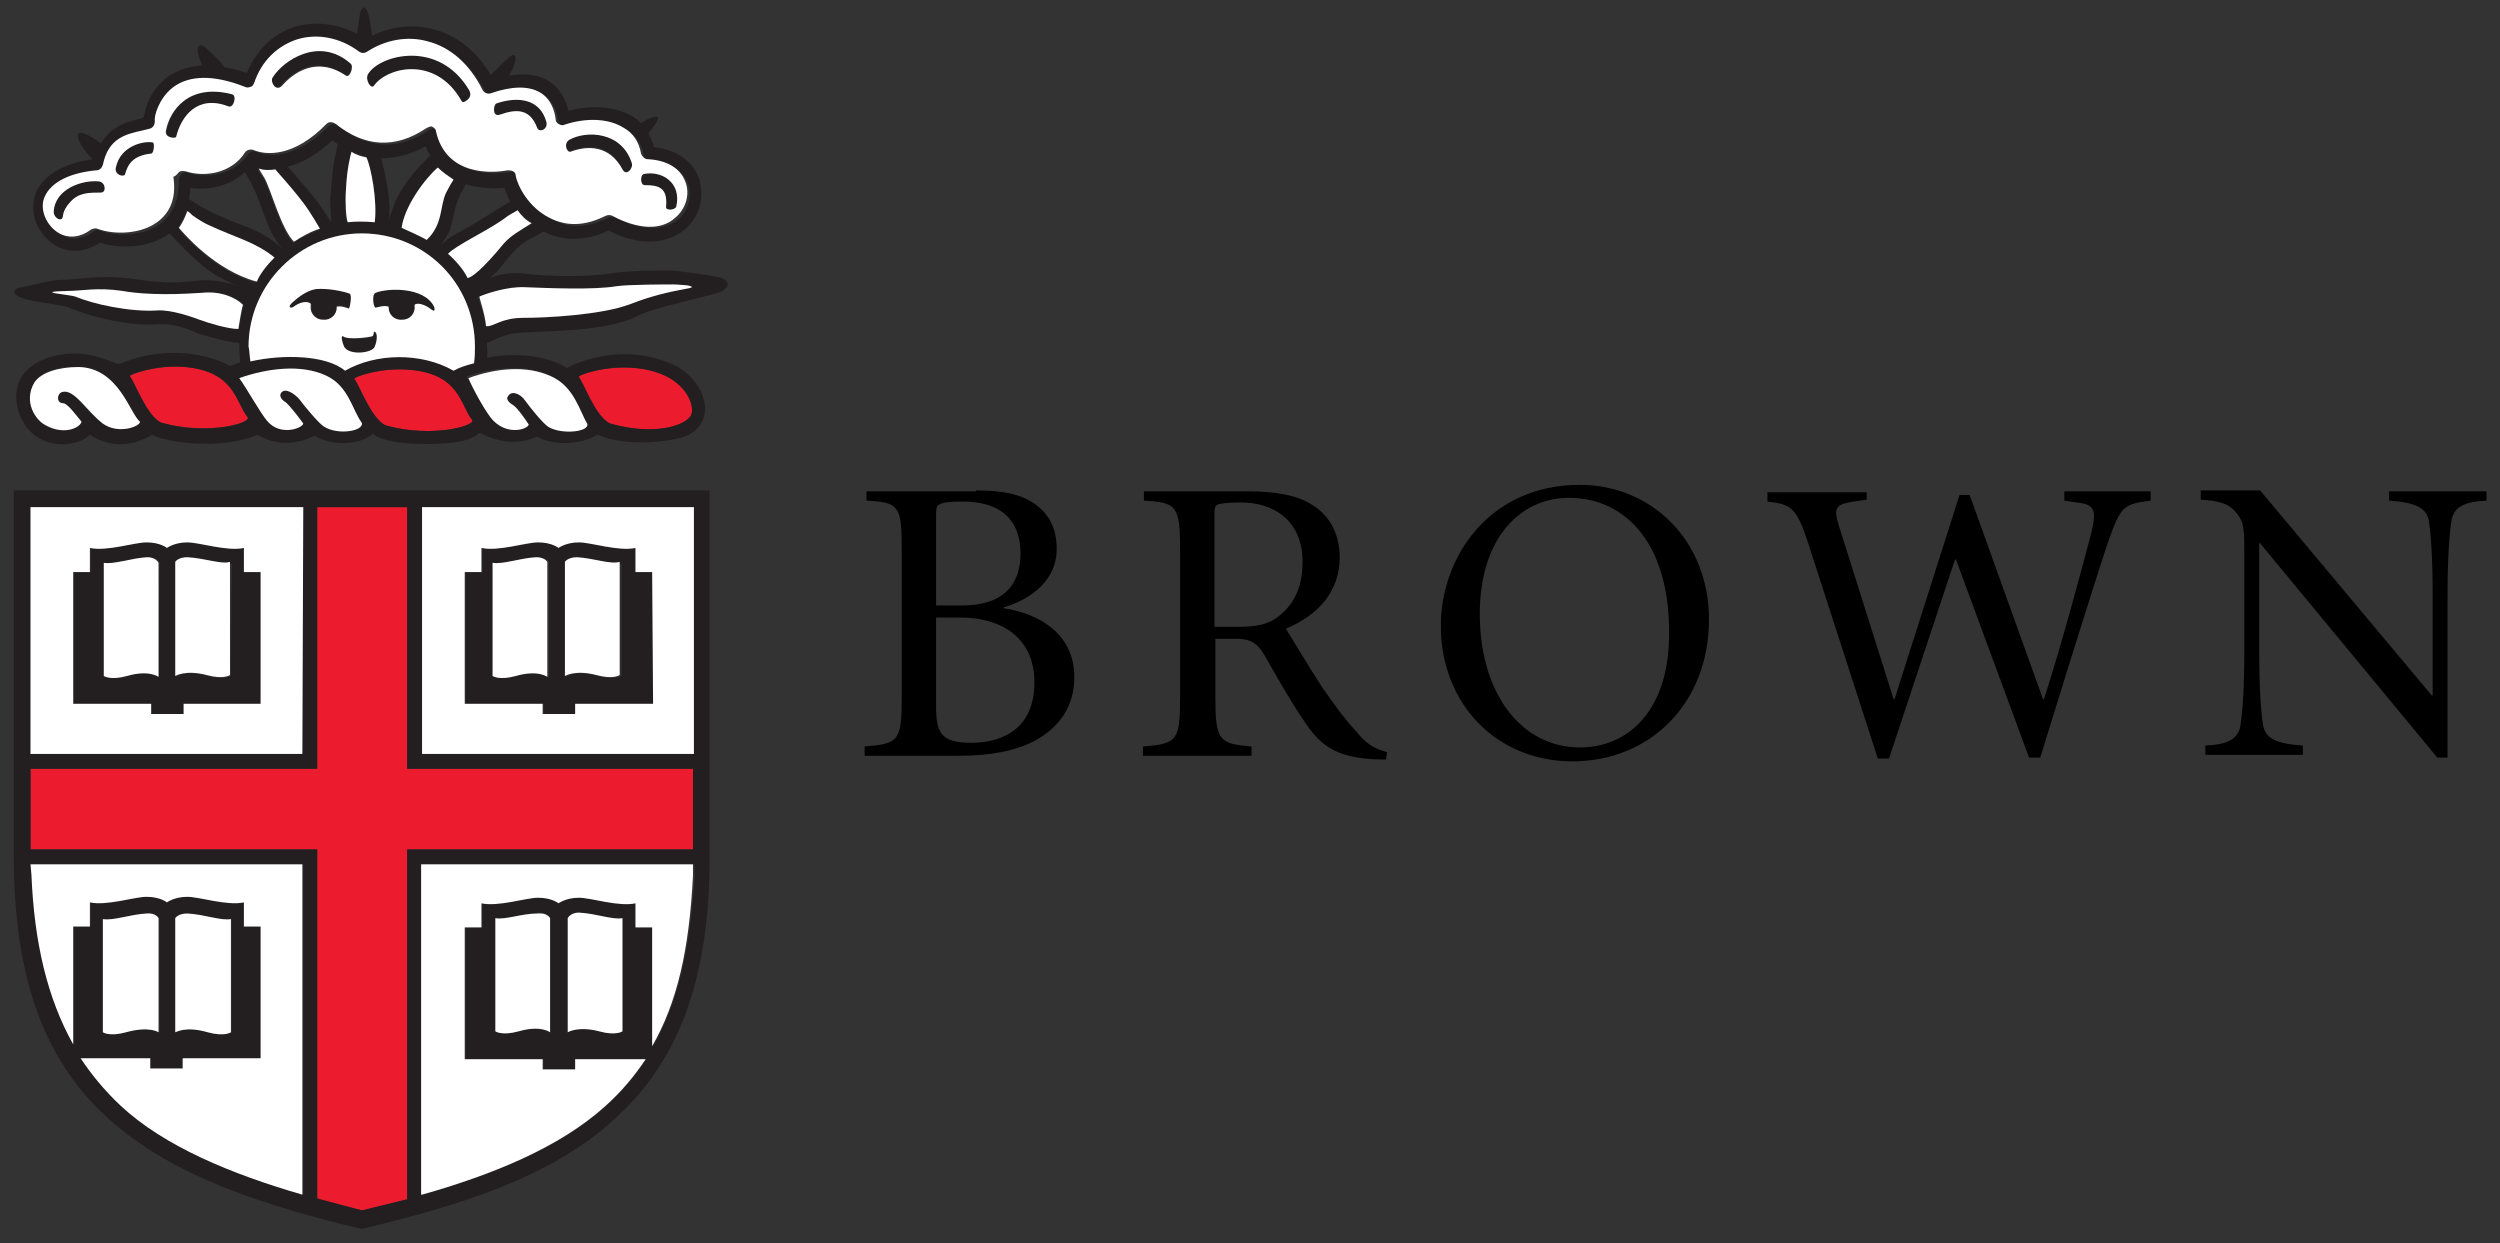 <?xml version="1.0" encoding="UTF-8" standalone="no"?>
<!DOCTYPE svg PUBLIC "-//W3C//DTD SVG 1.1//EN" "http://www.w3.org/Graphics/SVG/1.1/DTD/svg11.dtd">
<svg width="100%" height="100%" viewBox="0 0 364 181" version="1.1" xmlns="http://www.w3.org/2000/svg" xmlns:xlink="http://www.w3.org/1999/xlink" xml:space="preserve" xmlns:serif="http://www.serif.com/" style="fill-rule:evenodd;clip-rule:evenodd;stroke-linejoin:round;stroke-miterlimit:2;">
    <rect x="0" y="0" width="364" height="181" fill="#333333" stroke="none"/>
    <g transform="matrix(1.26,0,0,1.26,-106.707,-121.761)">
        <path d="M282.169,168.209C282.169,177.966 275.307,184.613 266.408,184.613C257.509,184.613 251.183,177.858 251.183,168.959C251.183,161.025 256.759,152.662 267.266,152.662C275.415,152.662 282.169,158.988 282.169,168.209ZM229.311,183.97L216.766,183.97L216.766,182.898C220.733,182.576 221.055,182.254 221.055,177.108L221.055,160.168C221.055,155.021 220.626,154.699 216.874,154.485L216.874,153.413L228.989,153.413C231.991,153.413 234.672,153.842 236.387,155.021C238.317,156.2 239.497,158.345 239.497,161.025C239.497,164.885 237.138,167.673 233.278,169.281C234.136,170.675 236.066,173.891 237.459,176.036C239.175,178.502 240.14,179.788 241.426,181.182C242.391,182.362 243.249,183.112 244.965,183.541L244.857,184.399L244.214,184.399C238.853,184.292 237.138,182.576 235.422,180.003C233.921,177.858 231.991,174.428 230.705,172.176C229.954,170.997 229.204,170.46 227.703,170.46L225.129,170.46L225.129,177.108C225.129,182.254 225.558,182.576 229.311,182.898L229.311,183.97ZM302.97,184.292L301.683,184.292L293.534,159.095C292.248,155.235 291.605,154.914 288.924,154.592L288.924,153.52L300.396,153.52L300.396,154.378L298.895,154.592C296.751,154.914 296.537,155.343 297.18,157.38L303.506,177.43L303.613,177.43L311.118,153.842L312.298,153.842L320.768,177.43L320.875,177.43C322.805,171.533 325.485,161.561 326.343,158.238C326.987,155.557 326.772,154.914 324.628,154.699L323.234,154.485L323.234,153.413L333.205,153.413L333.205,154.485C330.096,154.914 329.774,155.021 328.273,159.31C327.844,160.489 324.413,171.318 320.446,184.184L319.16,184.184L310.689,161.24L310.582,161.347L302.97,184.292ZM350.789,183.863L339.531,183.863L339.531,182.791C342.104,182.683 343.391,182.04 343.605,180.324C343.82,178.823 344.034,176.357 344.034,171.425L344.034,161.24C344.034,157.809 344.034,157.058 343.176,155.986C342.319,154.807 341.032,154.485 338.995,154.378L338.995,153.306L345.857,153.306L365.692,177.001L365.799,177.001L365.799,165.85C365.799,160.918 365.585,158.345 365.371,156.951C365.156,155.343 363.87,154.699 360.76,154.485L360.76,153.413L372.018,153.413L372.018,154.485C369.445,154.592 368.158,155.235 367.944,156.951C367.729,158.452 367.515,160.918 367.515,165.85L367.515,184.184L366.336,184.184L345.857,159.417L345.75,159.417L345.75,171.425C345.75,176.357 345.964,178.931 346.179,180.324C346.393,181.933 347.68,182.576 350.789,182.791L350.789,183.863ZM195.43,183.97L184.601,183.97L184.601,182.898C188.568,182.576 188.89,182.254 188.89,177.108L188.89,160.168C188.89,155.021 188.568,154.699 184.815,154.485L184.815,153.413L197.467,153.413L197.467,153.306C200.898,153.306 202.828,153.842 204.329,154.914C205.937,156.093 206.795,157.701 206.795,160.06C206.795,164.242 202.935,166.172 200.684,166.815L200.684,166.922C204.972,167.566 208.832,170.032 208.832,174.856C208.832,178.18 207.224,180.539 204.436,182.147C202.077,183.434 199.075,183.97 195.43,183.97ZM265.979,154.163C260.404,154.163 255.686,158.774 255.686,167.566C255.686,176.679 260.404,183.005 267.266,183.005C272.949,183.005 277.559,178.609 277.559,169.924C277.666,159.739 272.734,154.163 265.979,154.163ZM195.644,167.994L192.857,167.994L192.857,178.287C192.857,181.397 193.5,182.469 196.931,182.469C200.898,182.469 204.222,180.539 204.222,175.5C204.222,170.353 200.469,167.994 195.644,167.994ZM227.983,154.7C226.483,154.706 225.866,154.81 225.451,154.914C225.129,155.021 225.022,155.235 225.022,156.2L225.022,169.067L227.81,169.067C229.74,169.067 231.241,168.852 232.527,167.78C234.565,166.172 235.208,163.92 235.208,161.561C235.208,156.629 231.67,154.699 228.131,154.699L227.983,154.7ZM192.857,166.601L195.859,166.601C200.362,166.601 202.614,164.456 202.614,160.596C202.614,157.809 201.434,154.592 195.859,154.592C194.358,154.592 193.607,154.699 193.286,154.914C192.964,155.021 192.857,155.235 192.857,156.093L192.857,166.601Z" style="fill-rule:nonzero;"/>
        <path d="M121.342,235.22L126.596,236.507L131.742,235.22L131.742,194.799L164.873,194.799L164.873,185.471L131.742,185.471L131.742,155.235L121.342,155.235L121.342,185.471L88.212,185.471L88.212,194.799L121.342,194.799L121.342,235.22Z" style="fill:rgb(237,27,46);fill-rule:nonzero;"/>
        <path d="M132.064,139.367C137.854,139.796 137.854,143.441 139.248,145.157C139.784,145.8 134.637,147.301 129.276,145.8C127.561,145.05 126.167,140.975 125.631,140.439C125.417,140.225 128.74,139.046 132.064,139.367ZM155.223,145.586C160.584,147.087 164.015,145.693 164.551,144.621C165.087,143.441 163.801,139.582 158.011,139.153C154.687,138.831 151.363,140.011 151.578,140.225C152.007,140.761 153.4,144.835 155.223,145.586ZM106.117,139.046C111.8,139.582 111.907,143.12 113.301,144.835C113.837,145.479 108.69,146.98 103.33,145.479C101.614,144.728 100.22,140.654 99.684,140.118C99.47,140.01 102.793,138.724 106.117,139.046Z" style="fill:rgb(237,27,46);fill-rule:nonzero;"/>
        <g>
            <path d="M168.304,128.86C167.875,128.538 162.836,127.895 162.085,127.895C161.335,127.895 157.046,127.895 155.33,128.217C152.757,128.645 148.254,128.645 144.93,128.217C143.751,128.109 142.357,128.324 141.285,128.753C141.499,128.538 141.714,128.324 142.035,128.109C143,127.037 144.18,125.107 146.11,124.142C146.646,123.928 147.075,123.606 147.503,123.392C149.112,124.249 151.792,124.786 155.009,123.284C159.833,125.75 162.728,124.035 163.801,123.177C165.087,122.105 165.731,120.604 165.731,118.996C165.731,118.46 165.623,117.924 165.516,117.387C164.766,115.243 162.943,113.957 160.262,113.635C160.155,113.099 159.834,112.563 159.619,112.027C159.941,111.598 160.262,111.276 160.37,111.062C160.584,110.74 161.442,109.453 159.297,110.526C159.19,110.633 158.976,110.74 158.761,110.847C158.44,110.526 158.118,110.311 157.796,110.097C155.759,108.917 153.079,108.703 150.398,109.453C149.969,107.952 149.326,106.773 148.147,106.022C146.967,105.272 145.359,105.057 143.536,105.379C143.644,105.165 143.751,104.843 143.858,104.736C144.609,103.02 144.18,102.591 143.429,103.342C142.464,104.2 141.928,104.843 141.392,105.272C139.676,102.484 137.425,100.661 134.744,100.018C132.386,99.375 129.92,99.697 127.668,100.769C127.561,99.589 127.346,98.732 127.239,98.195C126.81,96.802 126.274,97.874 126.274,98.303C126.167,98.839 126.06,99.697 125.953,100.554C123.701,99.375 121.235,99.053 118.876,99.697C116.303,100.447 114.373,102.377 113.194,105.057C112.229,104.736 111.371,104.521 110.62,104.414C110.192,103.771 109.441,103.02 108.476,102.163C107.833,101.626 107.297,101.841 107.618,103.02C107.726,103.449 107.94,103.878 108.047,104.2C106.224,104.307 104.831,104.95 103.973,105.594C102.15,106.987 101.507,108.917 101.292,110.204C101.185,110.204 101.078,110.311 101.078,110.311C99.577,110.633 97.54,111.169 96.36,113.206C96.146,113.099 95.931,112.992 95.931,112.884C92.179,110.418 93.894,113.635 95.395,115.029C90.356,115.779 88.962,118.138 88.641,119.532C88.533,119.854 88.533,120.282 88.533,120.604C88.533,122.212 89.391,123.821 90.785,124.786C92.5,125.965 94.43,125.858 96.253,124.678C98.612,125.429 101.936,125.322 104.294,123.606C105.688,125.107 106.76,126.179 107.404,126.715C108.905,128.217 111.156,129.289 112.229,129.718C111.156,129.289 109.226,128.86 107.404,129.074C103.437,129.61 100.756,128.86 99.041,128.753C96.253,128.431 93.358,128.967 91.857,128.967C90.356,128.967 88.212,129.718 87.14,129.825C85.96,130.039 86.067,130.79 87.676,131.219C89.284,131.647 92.179,131.862 92.929,132.291C95.503,133.363 99.791,134.328 102.793,134.114C104.938,133.899 107.082,134.971 107.618,135.186C108.69,135.507 111.264,136.258 112.336,136.258C112.336,136.151 112.336,137.759 112.443,138.509C112.014,138.617 111.693,138.831 111.264,138.938C110.084,138.188 104.831,136.043 98.397,138.724C97.004,138.295 94.216,136.687 90.249,137.973C85.424,139.582 86.175,143.978 87.783,146.015C89.927,148.802 93.894,148.159 95.074,146.872C97.647,148.588 100.327,148.052 102.257,146.872C103.544,147.623 109.763,148.802 114.48,146.872C115.123,147.301 117.697,148.695 121.02,146.98C122.95,148.159 126.167,148.159 127.775,146.765C128.311,147.301 130.134,147.945 133.887,147.945C138.39,147.945 139.462,147.194 140.105,146.658C141.07,147.087 143.643,148.481 146.753,147.087C148.468,148.159 151.899,148.052 153.722,146.872C157.046,148.374 163.157,147.73 164.658,146.658C167.446,144.728 166.052,140.868 163.05,139.046C157.153,136.043 151.578,138.402 150.184,139.153C148.468,137.973 144.823,137.223 140.963,137.973C141.07,137.545 140.963,137.008 140.963,136.472L140.963,136.258C141.714,136.043 142.786,135.186 144.93,135.078C147.932,134.864 154.901,134.971 158.332,133.149C160.369,132.076 167.231,130.79 168.196,130.254C169.054,129.61 168.84,129.181 168.304,128.86ZM142.893,124.786C140.427,127.788 139.14,128.753 138.712,128.753C138.175,127.788 137.211,126.608 136.46,125.965C137.318,125 141.285,123.177 143.107,121.783C143.429,121.569 144.18,121.14 144.501,120.926C144.93,121.462 145.573,121.998 146.217,122.427C144.609,123.392 143.751,123.928 142.893,124.786ZM106.653,118.352C108.798,118.674 111.264,118.138 112.979,116.53C115.231,120.068 115.231,123.177 117.375,125.429C114.695,122.856 112.336,122.856 108.476,120.818C107.833,120.497 106.868,119.853 106.546,119.639C106.546,119.317 106.653,118.996 106.653,118.567L106.653,118.352ZM122.95,122.32C123.058,122.427 121.878,120.711 121.771,120.497C121.342,119.853 120.806,119.317 120.27,118.567C119.305,117.495 118.555,116.53 117.911,115.886C119.412,115.565 121.235,114.6 123.058,112.884C123.272,112.992 123.487,113.099 123.701,113.313C123.594,113.956 123.487,114.493 123.379,114.814C122.95,117.173 122.95,118.996 122.843,119.746C122.843,120.497 122.95,121.676 122.95,122.32ZM119.627,120.175C120.592,121.355 121.342,122.856 121.557,123.177C120.806,123.499 119.412,124.142 118.555,124.678C117.053,123.177 115.874,118.46 115.124,117.28C114.802,116.851 114.587,116.53 114.48,116.208C115.016,116.423 115.767,116.315 116.303,116.423C116.517,116.53 117.804,117.709 119.627,120.175ZM126.489,123.606C133.78,123.606 139.569,129.396 139.569,136.687C139.569,137.223 139.569,137.866 139.462,138.617C138.712,138.831 137.854,139.153 137.103,139.474C133.351,137.223 128.204,137.437 124.559,139.474C122.307,137.759 117.375,137.544 113.622,138.402C113.515,137.652 113.408,137.008 113.408,136.687C113.515,129.396 119.305,123.606 126.489,123.606ZM124.666,118.567C124.773,116.101 125.309,114.493 125.309,114.171C125.845,114.385 126.489,114.6 127.025,114.814C127.454,115.779 128.311,119.853 127.99,122.319C126.918,122.212 125.631,122.212 124.773,122.319C124.559,121.891 124.559,119.853 124.666,118.567ZM136.246,118.889C135.495,120.497 135.924,122.534 133.994,124.357C133.779,124.142 131.85,123.284 131.099,122.963C131.421,120.39 133.779,117.28 135.281,115.994C135.709,116.53 136.46,117.066 136.996,117.387C136.889,117.602 136.567,118.138 136.246,118.889ZM138.283,118.352C138.39,118.245 138.39,118.138 138.497,117.924C139.891,118.352 141.499,118.46 143,118.352C143.107,118.889 143.429,119.425 143.644,119.961C142.893,120.282 140.641,121.891 137.318,123.713C136.46,124.142 135.924,124.678 135.602,125C135.924,124.464 136.46,123.821 136.674,123.177C137.21,121.569 137.103,120.39 138.283,118.352ZM130.241,120.282C129.92,121.14 129.705,121.676 129.598,122.212C129.92,120.282 129.384,117.387 128.74,114.921C130.456,114.921 132.171,114.493 133.887,113.528C133.994,113.957 134.208,114.278 134.423,114.6C133.458,115.458 131.099,117.924 130.241,120.282ZM103.437,122.319C101.507,123.928 98.29,124.035 96.253,123.284C96.039,123.177 95.717,123.177 95.503,123.392C94.216,124.357 92.715,124.464 91.536,123.606C90.356,122.748 89.713,121.355 90.035,119.961C90.463,118.138 92.715,116.851 96.146,116.53C96.468,116.53 96.789,116.208 96.896,115.886C97.54,112.777 99.577,112.348 101.507,111.919L102.365,111.705C102.793,111.598 103.008,111.276 102.901,110.847C102.793,110.311 103.33,108.274 104.938,106.987C106.868,105.486 109.763,105.486 113.301,106.88C113.515,106.987 113.73,106.987 113.944,106.88C114.159,106.773 114.266,106.666 114.373,106.451C115.231,103.878 117.053,102.055 119.305,101.412C121.664,100.661 124.237,101.198 126.489,102.806C126.81,103.02 127.132,103.02 127.454,102.806C129.598,101.412 132.171,100.983 134.423,101.626C136.996,102.27 139.14,104.2 140.749,107.202C140.963,107.523 141.392,107.738 141.714,107.631C144.18,106.773 146.11,106.773 147.396,107.523C148.683,108.274 149.004,109.561 149.219,110.633C149.219,110.847 149.433,111.062 149.541,111.169C149.755,111.276 149.969,111.276 150.184,111.276C152.757,110.418 155.33,110.526 157.046,111.598C158.225,112.348 158.868,113.313 159.083,114.6C159.19,114.921 159.405,115.243 159.833,115.243C162.085,115.35 163.693,116.423 164.229,117.924C164.658,119.317 164.229,121.033 163.05,121.998C161.334,123.392 158.654,123.285 155.759,121.783C155.545,121.676 155.223,121.676 155.009,121.783C152.65,122.963 150.505,123.07 148.468,121.998C146.11,120.818 144.716,118.352 144.608,117.173C144.608,116.959 144.501,116.744 144.287,116.637C144.072,116.53 143.858,116.423 143.644,116.53C142.035,116.744 136.567,117.28 135.388,112.027C135.28,111.812 135.173,111.598 134.959,111.491C134.744,111.383 134.423,111.598 134.208,111.705C130.67,114.064 127.132,113.849 123.808,111.169C123.487,110.954 123.058,110.847 122.736,111.169C118.876,115.029 115.767,114.814 114.266,114.171C113.944,114.064 113.515,114.171 113.301,114.493C111.8,116.851 108.583,117.28 106.439,116.637C106.224,116.53 105.903,116.53 105.688,116.744C105.474,116.959 105.367,117.173 105.367,117.495C105.367,119.425 104.831,121.14 103.437,122.319ZM105.259,122.963C105.581,122.534 106.01,121.676 106.224,121.033C106.439,121.14 106.546,121.247 106.653,121.355C106.761,121.355 107.94,122.212 108.69,122.641C112.014,124.249 114.051,124.571 116.303,126.394C115.445,127.252 114.587,128.324 114.159,129.289C109.441,127.895 105.796,123.713 105.259,122.963ZM107.726,133.577C107.297,133.363 104.509,132.398 102.901,132.505C99.577,132.72 95.395,131.755 93.358,130.897C92.822,130.683 88.319,130.254 92.715,130.254C94.216,130.254 95.932,129.825 98.934,130.254C100.649,130.468 103.651,130.79 108.154,130.468C110.406,130.254 112.014,131.004 112.872,131.862C112.658,132.505 112.336,134.113 112.336,134.65C111.049,134.65 108.905,134.006 107.726,133.577ZM96.575,145.586C94.538,144.192 93.251,141.512 91.857,141.94C91.321,142.155 91.214,143.227 91.964,143.227C92.501,143.227 93.465,144.728 94.109,145.371C94.002,146.122 91.964,146.98 89.82,145.693C88.855,145.157 87.354,143.227 88.641,140.868C89.391,139.582 91.321,138.938 93.787,139.046C98.398,139.153 99.791,144.406 100.864,145.479C100.864,145.907 98.29,146.872 96.575,145.586ZM103.33,145.479C101.614,144.728 100.22,140.654 99.684,140.118C99.47,139.903 102.793,138.724 106.117,139.046C111.907,139.582 111.907,143.12 113.301,144.835C113.837,145.586 108.583,146.98 103.33,145.479ZM122.093,145.907C121.557,145.586 119.948,143.549 119.305,142.798C118.769,142.048 117.697,141.404 117.161,142.048C116.839,142.476 117.161,142.905 117.697,143.12C118.233,143.441 119.627,145.157 119.734,145.586C119.627,146.122 117.054,147.087 115.552,145.264C114.802,144.299 113.301,141.512 112.336,140.332C115.66,139.153 119.52,138.724 122.307,140.01C124.988,141.297 125.417,144.085 126.489,145.479C126.703,146.444 123.701,146.98 122.093,145.907ZM129.276,145.8C127.561,145.05 126.167,140.975 125.631,140.439C125.416,140.225 128.74,139.046 132.064,139.367C137.854,139.903 137.854,143.441 139.248,145.157C139.784,145.8 134.637,147.301 129.276,145.8ZM158.011,139.153C163.801,139.689 165.087,143.441 164.551,144.621C164.015,145.693 160.584,147.087 155.223,145.586C153.508,144.835 152.114,140.761 151.578,140.225C151.256,140.01 154.58,138.831 158.011,139.153ZM148.254,140.01C150.934,141.297 151.47,144.085 152.435,145.479C152.65,146.444 149.433,146.658 148.039,145.907C147.503,145.586 145.895,143.549 145.252,142.798C144.716,142.048 143.751,141.619 143.322,142.262C143,142.691 143.429,143.12 143.858,143.334C144.501,143.656 145.573,145.264 145.681,145.586C145.573,146.122 143.322,146.872 141.606,145.157C140.749,144.299 139.248,141.297 138.604,140.118C141.928,139.046 145.466,138.724 148.254,140.01ZM163.693,130.039C161.978,130.361 159.941,130.897 157.475,131.755C154.151,133.041 147.718,133.363 145.037,133.363C142.464,133.363 141.714,134.435 140.749,134.328C140.749,132.934 139.891,131.004 139.891,131.004C140.641,130.575 143,129.825 145.145,129.932C147.932,130.039 152.972,130.254 155.652,129.825C156.939,129.61 161.656,129.61 162.3,129.61C162.836,129.61 163.693,129.718 163.908,129.718C165.087,129.825 164.229,129.932 163.693,130.039Z" style="fill:rgb(35,31,32);fill-rule:nonzero;"/>
            <path d="M96.36,118.889C94.967,118.889 93.787,118.889 92.822,119.961C91.75,121.14 92.072,121.676 91.857,121.891C91.536,122.212 90.892,121.676 90.892,121.14C90.999,118.46 94.216,117.387 96.146,117.602C96.896,117.709 97.004,118.889 96.36,118.889" style="fill:rgb(35,31,32);fill-rule:nonzero;"/>
            <path d="M102.15,114.385C100.113,114.6 99.47,115.565 99.148,116.744C99.041,117.173 97.861,116.851 98.076,115.994C98.612,113.42 101.4,112.884 102.365,113.099C102.579,113.206 102.472,114.385 102.15,114.385" style="fill:rgb(35,31,32);fill-rule:nonzero;"/>
            <path d="M111.049,108.917C107.404,107.523 105.581,110.204 105.045,112.455C104.938,112.777 103.758,112.67 103.973,111.705C104.402,109.453 106.546,106.237 111.585,107.523C112.014,107.631 111.693,109.132 111.049,108.917" style="fill:rgb(35,31,32);fill-rule:nonzero;"/>
            <path d="M124.559,105.272C121.235,103.02 118.555,104.843 117.161,106.451C116.517,107.202 115.767,105.915 116.089,105.486C117.268,103.556 121.449,100.661 125.095,103.878C125.524,104.307 125.095,105.593 124.559,105.272" style="fill:rgb(35,31,32);fill-rule:nonzero;"/>
            <path d="M138.39,108.381C138.068,108.596 137.961,108.167 137.747,107.845C134.744,103.127 129.384,104.414 127.882,106.558C127.561,106.987 126.81,105.808 127.239,105.165C128.526,103.02 135.388,101.09 138.926,107.095C139.248,107.738 138.712,108.167 138.39,108.381" style="fill:rgb(35,31,32);fill-rule:nonzero;"/>
            <path d="M146.753,111.383C145.895,109.132 144.287,109.239 142.464,109.882C141.606,110.204 141.821,108.703 142.143,108.596C143.965,107.952 147.075,107.631 147.932,110.74C148.04,111.598 146.967,112.027 146.753,111.383" style="fill:rgb(35,31,32);fill-rule:nonzero;"/>
            <path d="M156.617,116.101C155.116,113.313 152.65,113.313 150.613,114.064C150.184,114.278 149.755,113.099 150.506,112.67C152.435,111.598 156.51,111.705 157.689,115.35C157.904,115.994 157.046,117.066 156.617,116.101" style="fill:rgb(35,31,32);fill-rule:nonzero;"/>
            <path d="M162.836,120.497C162.728,120.926 161.549,121.033 161.656,120.497C161.871,118.245 160.691,118.031 159.19,118.031C158.654,118.031 158.654,116.851 159.083,116.744C161.12,116.315 163.479,117.816 162.836,120.497" style="fill:rgb(35,31,32);fill-rule:nonzero;"/>
            <path d="M123.701,132.184C123.701,133.041 122.95,133.685 122.093,133.577C121.235,133.577 120.592,132.827 120.699,131.969L120.699,131.755C120.592,131.54 119.841,131.326 118.876,131.969C118.34,132.291 117.804,132.076 118.662,131.326C119.627,130.468 120.484,130.039 121.235,129.932C122.522,129.825 124.237,130.146 125.095,130.468C125.416,130.575 125.095,132.291 124.988,132.184C124.666,132.076 124.13,131.862 123.594,131.969L123.701,132.184Z" style="fill:rgb(35,31,32);fill-rule:nonzero;"/>
            <path d="M127.99,136.794C127.775,137.544 124.988,137.866 124.452,136.794C124.237,136.365 124.023,135.4 124.344,135.615C124.988,135.936 127.132,135.722 127.561,135.615C127.882,135.507 127.668,134.971 127.882,135.078C128.311,135.078 128.311,136.043 127.99,136.794" style="fill:rgb(35,31,32);fill-rule:nonzero;"/>
            <path d="M134.53,132.505C133.887,131.969 132.922,131.647 132.6,131.969L132.6,132.076C132.707,132.934 132.064,133.685 131.206,133.685C130.349,133.792 129.598,133.149 129.598,132.291L129.598,132.184C129.062,131.969 128.204,132.291 128.097,132.291C127.99,132.291 127.668,130.683 128.097,130.468C129.384,129.932 133.672,129.718 134.852,132.076C134.959,132.398 134.852,132.72 134.53,132.505" style="fill:rgb(35,31,32);fill-rule:nonzero;"/>
            <path d="M133.458,155.235L164.873,155.235L164.873,183.755L133.458,183.755L133.458,155.235ZM88.212,155.235L119.627,155.235L119.627,183.755L88.212,183.755L88.212,155.235ZM119.734,234.684C111.693,232.325 103.758,229.109 98.719,224.391C96.896,222.676 95.395,220.96 94.109,218.923L102.15,218.923L102.15,220.102L105.903,220.102L105.903,218.923L114.909,218.923L114.909,203.698L112.979,203.698L112.979,200.91C111.049,201.339 107.833,200.267 106.439,200.267C104.831,200.267 104.08,200.91 104.08,200.91C104.08,200.91 103.222,200.267 101.721,200.267C100.327,200.267 97.111,201.339 95.181,200.91L95.181,203.698L93.251,203.698L93.251,217.315C90.142,211.954 88.748,205.521 88.426,197.694L88.319,196.514L119.734,196.514L119.734,234.684ZM96.682,215.921L96.682,202.84C97.754,203.055 99.684,202.304 101.721,202.197C102.793,202.197 103.115,202.733 103.115,202.733L103.115,215.921C103.115,215.921 101.936,215.17 99.47,215.814C97.433,216.457 96.682,215.921 96.682,215.921ZM105.045,215.921L105.045,202.733C105.045,202.733 105.367,202.09 106.439,202.197C108.369,202.304 110.299,203.055 111.478,202.84L111.478,215.921C111.478,215.921 110.728,216.457 108.798,215.921C106.117,215.17 105.045,215.921 105.045,215.921ZM131.742,235.22L126.489,236.507L121.342,235.113L121.342,194.799L88.212,194.799L88.212,185.471L121.342,185.471L121.342,155.235L131.742,155.235L131.742,185.471L164.766,185.471L164.766,194.799L131.742,194.799L131.742,235.22ZM160.155,217.529L160.155,203.805L158.225,203.805L158.225,201.018C156.295,201.446 153.079,200.374 151.685,200.374C150.077,200.374 149.326,201.018 149.326,201.018C149.326,201.018 148.576,200.374 146.967,200.374C145.573,200.374 142.357,201.446 140.427,201.018L140.427,203.805L138.497,203.805L138.497,219.03L147.503,219.03L147.503,220.21L151.256,220.21L151.256,219.03L159.405,219.03C158.118,220.96 156.51,222.783 154.687,224.498C149.326,229.323 141.499,232.432 133.565,234.684L133.565,196.514L164.98,196.514L164.98,197.801C164.444,206.379 163.05,212.49 160.155,217.529ZM156.617,202.733L156.617,215.814C156.617,215.814 155.866,216.35 153.937,215.814C151.363,215.063 150.291,215.921 150.291,215.921L150.291,202.733C150.291,202.733 150.613,202.09 151.685,202.197C153.615,202.197 155.545,202.948 156.617,202.733ZM148.254,202.733L148.254,215.921C148.254,215.921 147.075,215.17 144.609,215.814C142.679,216.35 141.928,215.814 141.928,215.814L141.928,202.733C143,202.948 144.93,202.197 146.967,202.09C148.04,202.09 148.254,202.733 148.254,202.733ZM86.282,153.306L86.282,195.549C86.282,209.488 89.713,219.137 97.218,225.892C104.616,232.647 115.66,236.078 126.489,238.651C137.639,235.971 148.361,232.754 155.759,225.892C163.264,219.137 166.695,209.488 166.695,195.549L166.695,153.306L86.282,153.306Z" style="fill:rgb(35,31,32);fill-rule:nonzero;"/>
            <path d="M112.979,162.741L112.979,159.953C111.049,160.382 107.833,159.31 106.439,159.31C104.831,159.31 104.08,159.953 104.08,159.953C104.08,159.953 103.222,159.31 101.721,159.31C100.327,159.31 97.111,160.382 95.181,159.953L95.181,162.741L93.251,162.741L93.251,177.966L102.257,177.966L102.257,179.145L106.01,179.145L106.01,177.966L115.016,177.966L115.016,162.741L112.979,162.741ZM103.008,174.856C103.008,174.856 101.829,174.106 99.362,174.749C97.433,175.285 96.682,174.749 96.682,174.749L96.682,161.669C97.754,161.883 99.684,161.132 101.721,161.025C102.793,161.025 103.115,161.561 103.115,161.561L103.008,174.856ZM111.371,174.749C111.371,174.749 110.62,175.285 108.69,174.749C106.117,173.999 105.045,174.856 105.045,174.856L105.045,161.669C105.045,161.669 105.367,161.025 106.439,161.132C108.369,161.24 110.299,161.99 111.478,161.776L111.371,174.749Z" style="fill:rgb(35,31,32);fill-rule:nonzero;"/>
            <path d="M158.225,162.741L158.225,159.953C156.295,160.382 153.079,159.31 151.685,159.31C150.077,159.31 149.326,159.953 149.326,159.953C149.326,159.953 148.576,159.31 146.967,159.31C145.573,159.31 142.357,160.382 140.427,159.953L140.427,162.741L138.497,162.741L138.497,177.966L147.503,177.966L147.503,179.145L151.256,179.145L151.256,177.966L160.262,177.966L160.262,162.741L158.225,162.741ZM148.04,174.856C148.04,174.856 146.86,174.106 144.394,174.749C142.464,175.285 141.714,174.749 141.714,174.749L141.714,161.669C142.786,161.883 144.716,161.132 146.753,161.025C147.825,161.025 148.147,161.561 148.147,161.561L148.147,174.856L148.04,174.856ZM156.403,174.749C156.403,174.749 155.652,175.285 153.722,174.749C151.149,173.999 150.077,174.856 150.077,174.856L150.077,161.669C150.077,161.669 150.398,161.025 151.471,161.132C153.4,161.24 155.33,161.99 156.51,161.776L156.51,174.749L156.403,174.749Z" style="fill:rgb(35,31,32);fill-rule:nonzero;"/>
        </g>
        <g>
            <path d="M133.458,234.684C141.392,232.432 149.219,229.323 154.58,224.498C156.51,222.783 158.011,220.96 159.297,219.03L151.149,219.03L151.149,220.21L147.396,220.21L147.396,219.03L138.39,219.03L138.39,203.805L140.32,203.805L140.32,201.018C142.25,201.446 145.466,200.374 146.86,200.374C148.468,200.374 149.219,201.018 149.219,201.018C149.219,201.018 150.077,200.374 151.578,200.374C152.972,200.374 156.188,201.446 158.118,201.018L158.118,203.805L160.048,203.805L160.048,217.529C162.943,212.49 164.337,206.379 164.766,197.801L164.766,196.514L133.351,196.514L133.351,234.684L133.458,234.684Z" style="fill:white;fill-rule:nonzero;"/>
            <path d="M88.319,197.694C88.641,205.521 90.142,211.954 93.144,217.315L93.144,203.698L95.074,203.698L95.074,200.91C97.004,201.339 100.22,200.267 101.614,200.267C103.222,200.267 103.973,200.91 103.973,200.91C103.973,200.91 104.831,200.267 106.332,200.267C107.726,200.267 110.942,201.339 112.872,200.91L112.872,203.698L114.802,203.698L114.802,218.923L105.796,218.923L105.796,220.102L102.043,220.102L102.043,218.923L94.002,218.923C95.288,220.853 96.789,222.676 98.612,224.391C103.651,229.109 111.478,232.325 119.627,234.684L119.627,196.514L88.212,196.514L88.319,197.694Z" style="fill:white;fill-rule:nonzero;"/>
            <path d="M103.008,215.921L103.008,202.733C103.008,202.733 102.686,202.09 101.614,202.197C99.684,202.304 97.754,203.055 96.575,202.84L96.575,215.921C96.575,215.921 97.325,216.457 99.255,215.921C101.936,215.17 103.008,215.921 103.008,215.921Z" style="fill:white;fill-rule:nonzero;"/>
            <path d="M93.358,130.897C95.395,131.755 99.684,132.72 102.901,132.505C104.509,132.398 107.189,133.363 107.726,133.577C108.905,134.006 111.049,134.65 112.229,134.65C112.336,134.113 112.55,132.505 112.765,131.862C111.907,131.004 110.192,130.254 108.047,130.468C103.544,130.79 100.542,130.575 98.826,130.254C95.932,129.825 94.109,130.254 92.608,130.254C88.212,130.361 92.822,130.683 93.358,130.897Z" style="fill:white;fill-rule:nonzero;"/>
            <path d="M101.721,161.025C99.791,161.132 97.861,161.883 96.682,161.669L96.682,174.749C96.682,174.749 97.433,175.285 99.362,174.749C101.936,173.999 103.008,174.856 103.008,174.856L103.008,161.669C103.008,161.669 102.686,161.025 101.721,161.025Z" style="fill:white;fill-rule:nonzero;"/>
            <path d="M151.363,161.025C150.291,161.025 149.969,161.561 149.969,161.561L149.969,174.749C149.969,174.749 151.149,173.999 153.615,174.642C155.545,175.178 156.295,174.642 156.295,174.642L156.295,161.561C155.223,161.883 153.293,161.132 151.363,161.025Z" style="fill:white;fill-rule:nonzero;"/>
            <path d="M164.873,155.235L133.458,155.235L133.458,183.755L164.873,183.755L164.873,155.235ZM160.155,177.966L151.149,177.966L151.149,179.145L147.396,179.145L147.396,177.966L138.39,177.966L138.39,162.741L140.32,162.741L140.32,159.953C142.25,160.382 145.466,159.31 146.86,159.31C148.468,159.31 149.219,159.953 149.219,159.953C149.219,159.953 150.077,159.31 151.578,159.31C152.972,159.31 156.188,160.382 158.118,159.953L158.118,162.741L160.048,162.741L160.155,177.966Z" style="fill:white;fill-rule:nonzero;"/>
            <path d="M150.291,202.733L150.291,215.921C150.291,215.921 151.47,215.17 153.937,215.814C155.866,216.35 156.617,215.814 156.617,215.814L156.617,202.733C155.438,202.948 153.615,202.197 151.578,202.09C150.613,202.09 150.291,202.733 150.291,202.733Z" style="fill:white;fill-rule:nonzero;"/>
            <path d="M141.928,202.733L141.928,215.814C141.928,215.814 142.679,216.35 144.609,215.814C147.182,215.063 148.254,215.921 148.254,215.921L148.254,202.733C148.254,202.733 147.932,202.09 146.86,202.197C144.93,202.197 143.107,202.948 141.928,202.733Z" style="fill:white;fill-rule:nonzero;"/>
            <path d="M146.646,161.025C144.716,161.132 142.786,161.883 141.606,161.669L141.606,174.749C141.606,174.749 142.357,175.285 144.287,174.749C146.86,173.999 147.932,174.856 147.932,174.856L147.932,161.669C148.04,161.669 147.718,161.025 146.646,161.025Z" style="fill:white;fill-rule:nonzero;"/>
            <path d="M116.41,126.394C114.159,124.571 112.014,124.142 108.798,122.641C108.047,122.32 106.761,121.462 106.761,121.355C106.653,121.247 106.546,121.14 106.332,121.033C106.117,121.676 105.688,122.534 105.367,122.963C105.903,123.606 109.548,127.895 114.373,129.181C114.695,128.324 115.552,127.252 116.41,126.394Z" style="fill:white;fill-rule:nonzero;"/>
            <path d="M114.587,116.101C114.695,116.315 114.909,116.637 115.231,117.173C115.981,118.46 117.161,123.07 118.662,124.571C119.412,124.035 120.806,123.284 121.664,123.07C121.449,122.748 120.699,121.355 119.734,120.068C117.911,117.709 116.625,116.422 116.517,116.208C115.874,116.315 115.124,116.315 114.587,116.101Z" style="fill:white;fill-rule:nonzero;"/>
            <path d="M113.622,138.402C117.375,137.544 122.414,137.652 124.559,139.474C128.097,137.437 133.351,137.33 137.103,139.474C137.854,139.046 138.604,138.831 139.462,138.617C139.569,137.866 139.569,137.223 139.569,136.687C139.569,129.396 133.78,123.606 126.489,123.606C119.305,123.606 113.408,129.503 113.408,136.687C113.515,137.008 113.515,137.652 113.622,138.402ZM128.097,130.468C129.384,129.932 133.672,129.718 134.852,132.076C134.959,132.398 134.959,132.72 134.53,132.398C133.887,131.862 132.922,131.54 132.6,131.862L132.6,131.969C132.707,132.827 132.064,133.577 131.206,133.577C130.349,133.685 129.598,133.041 129.598,132.184L129.598,132.076C129.062,131.862 128.204,132.184 128.097,132.184C127.882,132.291 127.561,130.683 128.097,130.468ZM127.668,135.507C127.99,135.4 127.775,134.864 127.99,134.971C128.311,135.078 128.311,135.936 127.99,136.687C127.775,137.437 124.988,137.759 124.452,136.687C124.237,136.258 124.023,135.293 124.344,135.507C124.988,135.936 127.239,135.615 127.668,135.507ZM118.662,131.433C119.627,130.575 120.484,130.146 121.235,130.039C122.522,129.932 124.237,130.254 125.095,130.575C125.416,130.683 125.095,132.398 124.988,132.291C124.666,132.184 124.13,131.969 123.594,132.076L123.594,132.184C123.594,133.041 122.843,133.685 121.985,133.577C121.128,133.577 120.484,132.827 120.592,131.969L120.592,131.755C120.484,131.54 119.734,131.326 118.769,131.969C118.34,132.398 117.697,132.184 118.662,131.433Z" style="fill:white;fill-rule:nonzero;"/>
            <path d="M122.307,140.01C119.519,138.724 115.66,139.153 112.336,140.332C113.194,141.512 114.802,144.406 115.552,145.264C117.053,147.087 119.627,146.122 119.734,145.586C119.52,145.264 118.126,143.441 117.697,143.12C117.161,142.798 116.946,142.369 117.161,142.048C117.59,141.404 118.662,142.048 119.305,142.798C119.841,143.549 121.557,145.586 122.093,145.907C123.701,146.98 126.81,146.444 126.489,145.479C125.416,144.085 124.988,141.19 122.307,140.01Z" style="fill:white;fill-rule:nonzero;"/>
            <path d="M93.787,139.046C91.428,139.046 89.391,139.689 88.641,140.868C87.354,143.12 88.855,145.157 89.82,145.693C91.964,146.98 93.894,146.122 94.109,145.371C93.573,144.728 92.501,143.227 91.964,143.227C91.214,143.227 91.214,142.155 91.857,141.94C93.251,141.512 94.645,144.085 96.575,145.586C98.398,146.872 100.864,145.907 100.864,145.371C99.684,144.406 98.398,139.153 93.787,139.046Z" style="fill:white;fill-rule:nonzero;"/>
            <path d="M127.99,122.32C128.311,119.853 127.561,115.886 127.025,114.814C126.381,114.707 125.738,114.493 125.309,114.171C125.202,114.493 124.773,116.101 124.666,118.567C124.559,119.853 124.666,121.891 124.88,122.319C125.631,122.212 126.918,122.212 127.99,122.32Z" style="fill:white;fill-rule:nonzero;"/>
            <path d="M135.281,115.994C133.78,117.28 131.421,120.497 131.099,122.963C131.85,123.284 133.672,124.142 133.994,124.357C135.924,122.534 135.495,120.39 136.246,118.889C136.567,118.245 136.889,117.709 137.103,117.387C136.46,116.959 135.817,116.53 135.281,115.994Z" style="fill:white;fill-rule:nonzero;"/>
            <path d="M141.714,145.264C143.429,146.98 145.681,146.229 145.788,145.693C145.574,145.371 144.501,143.763 143.965,143.441C143.429,143.12 143.107,142.691 143.429,142.369C143.858,141.726 144.823,142.155 145.359,142.905C145.895,143.656 147.503,145.693 148.147,146.015C149.648,146.872 152.864,146.551 152.543,145.586C151.685,144.192 151.042,141.297 148.361,140.118C145.574,138.831 142.035,139.153 138.819,140.332C139.248,141.404 140.856,144.406 141.714,145.264Z" style="fill:white;fill-rule:nonzero;"/>
            <path d="M140.856,134.328C141.714,134.435 142.571,133.363 145.145,133.363C147.825,133.363 154.258,133.041 157.582,131.755C160.048,130.79 162.085,130.361 163.801,130.039C164.337,129.932 165.194,129.825 164.122,129.61C163.908,129.61 163.05,129.503 162.514,129.503C161.763,129.503 157.153,129.503 155.866,129.718C153.293,130.146 148.147,129.932 145.359,129.825C143.322,129.718 140.856,130.575 140.105,130.897C139.998,130.897 140.749,132.934 140.856,134.328Z" style="fill:white;fill-rule:nonzero;"/>
            <path d="M105.367,116.53C105.581,116.315 105.903,116.423 106.117,116.423C108.369,117.173 111.478,116.637 112.979,114.278C113.194,113.956 113.622,113.849 113.944,113.956C115.445,114.6 118.662,114.814 122.414,110.954C122.736,110.633 123.165,110.74 123.487,110.954C126.81,113.635 130.348,113.849 133.887,111.49C134.101,111.383 134.423,111.169 134.637,111.276C134.852,111.383 135.066,111.598 135.066,111.812C136.245,117.066 141.714,116.637 143.322,116.315C143.536,116.315 143.751,116.315 143.965,116.423C144.18,116.53 144.287,116.744 144.287,116.959C144.501,118.138 145.788,120.604 148.147,121.783C150.184,122.856 152.328,122.748 154.687,121.569C154.901,121.462 155.223,121.462 155.438,121.569C158.44,123.177 161.12,123.284 162.728,121.783C163.908,120.818 164.444,119.103 163.908,117.709C163.372,116.101 161.763,115.136 159.512,115.029C159.19,115.029 158.869,114.707 158.761,114.385C158.547,113.099 157.904,112.027 156.724,111.383C155.009,110.311 152.435,110.204 149.862,111.062C149.648,111.169 149.433,111.062 149.219,110.954C149.004,110.847 148.897,110.633 148.897,110.418C148.79,109.453 148.361,108.059 147.075,107.309C145.788,106.558 143.858,106.558 141.392,107.416C141.07,107.523 140.641,107.416 140.427,106.987C138.926,103.985 136.674,102.055 134.101,101.412C131.85,100.769 129.276,101.198 127.132,102.591C126.81,102.806 126.489,102.806 126.167,102.591C124.023,100.983 121.342,100.447 118.983,101.198C116.732,101.948 114.909,103.664 114.051,106.237C113.944,106.451 113.837,106.666 113.623,106.666C113.408,106.773 113.194,106.773 112.979,106.666C109.441,105.272 106.546,105.272 104.616,106.773C103.008,108.059 102.472,110.097 102.579,110.633C102.579,111.062 102.365,111.383 102.043,111.49L101.185,111.705C99.255,112.134 97.218,112.563 96.575,115.672C96.468,115.994 96.253,116.315 95.824,116.315C92.393,116.637 90.249,117.924 89.713,119.746C89.391,121.033 90.035,122.534 91.214,123.392C92.393,124.249 93.894,124.142 95.181,123.177C95.395,123.07 95.717,122.963 95.932,123.07C97.969,123.821 101.185,123.713 103.115,122.105C104.509,120.926 105.045,119.317 104.723,117.066C105.045,116.959 105.152,116.744 105.367,116.53ZM159.083,116.744C161.12,116.315 163.479,117.709 162.836,120.497C162.728,120.926 161.549,121.033 161.656,120.497C161.871,118.245 160.691,118.031 159.19,118.031C158.654,118.031 158.654,116.851 159.083,116.744ZM150.506,112.777C152.435,111.705 156.51,111.812 157.689,115.458C157.904,116.101 157.046,117.066 156.617,116.208C155.116,113.42 152.65,113.42 150.613,114.171C150.184,114.278 149.755,113.206 150.506,112.777ZM142.035,108.596C143.858,107.952 146.967,107.631 147.825,110.74C148.039,111.598 146.967,112.027 146.753,111.383C145.895,109.132 144.287,109.239 142.464,109.882C141.499,110.204 141.714,108.703 142.035,108.596ZM127.239,105.165C128.526,103.02 135.388,101.09 138.926,107.095C139.248,107.738 138.819,108.167 138.39,108.381C138.068,108.596 137.961,108.167 137.747,107.845C134.744,103.127 129.384,104.414 127.882,106.558C127.561,106.987 126.81,105.808 127.239,105.165ZM116.196,105.593C117.375,103.664 121.557,100.769 125.202,103.985C125.631,104.307 125.095,105.701 124.666,105.379C121.342,103.127 118.662,104.95 117.268,106.558C116.517,107.309 115.874,106.022 116.196,105.593ZM96.36,118.889C94.967,118.889 93.787,118.889 92.822,119.961C91.75,121.14 92.072,121.676 91.857,121.891C91.536,122.212 90.892,121.676 90.892,121.14C90.999,118.46 94.216,117.387 96.146,117.602C96.896,117.709 97.004,118.889 96.36,118.889ZM102.15,114.385C100.113,114.6 99.47,115.565 99.148,116.744C99.041,117.173 97.861,116.851 98.076,115.994C98.612,113.42 101.4,112.884 102.365,113.099C102.579,113.206 102.472,114.385 102.15,114.385ZM103.866,111.705C104.295,109.453 106.439,106.237 111.478,107.523C112.121,107.631 111.693,109.239 111.049,108.917C107.404,107.523 105.581,110.204 105.045,112.455C104.938,112.67 103.651,112.563 103.866,111.705Z" style="fill:white;fill-rule:nonzero;"/>
            <path d="M144.501,120.926C144.18,121.14 143.322,121.569 143.107,121.783C141.285,123.177 137.318,125 136.46,125.965C137.21,126.608 138.283,127.788 138.712,128.753C139.14,128.753 140.427,127.788 142.893,124.786C143.751,123.821 144.609,123.392 146.11,122.427C145.466,122.105 144.93,121.569 144.501,120.926Z" style="fill:white;fill-rule:nonzero;"/>
            <path d="M108.69,215.921C110.62,216.457 111.371,215.921 111.371,215.921L111.371,202.84C110.192,203.055 108.369,202.304 106.332,202.197C105.259,202.197 104.938,202.733 104.938,202.733L104.938,215.921C105.045,215.921 106.117,215.17 108.69,215.921Z" style="fill:white;fill-rule:nonzero;"/>
            <path d="M119.734,155.235L88.212,155.235L88.212,183.755L119.627,183.755L119.734,155.235ZM114.909,177.966L105.903,177.966L105.903,179.145L102.15,179.145L102.15,177.966L93.144,177.966L93.144,162.741L95.074,162.741L95.074,159.953C97.004,160.382 100.22,159.31 101.614,159.31C103.222,159.31 103.973,159.953 103.973,159.953C103.973,159.953 104.831,159.31 106.332,159.31C107.726,159.31 110.942,160.382 112.872,159.953L112.872,162.741L114.802,162.741L114.802,177.966L114.909,177.966Z" style="fill:white;fill-rule:nonzero;"/>
            <path d="M106.332,161.025C105.26,161.025 104.938,161.561 104.938,161.561L104.938,174.749C104.938,174.749 106.117,173.999 108.583,174.642C110.513,175.178 111.264,174.642 111.264,174.642L111.264,161.561C110.299,161.883 108.369,161.132 106.332,161.025Z" style="fill:white;fill-rule:nonzero;"/>
        </g>
    </g>
</svg>
